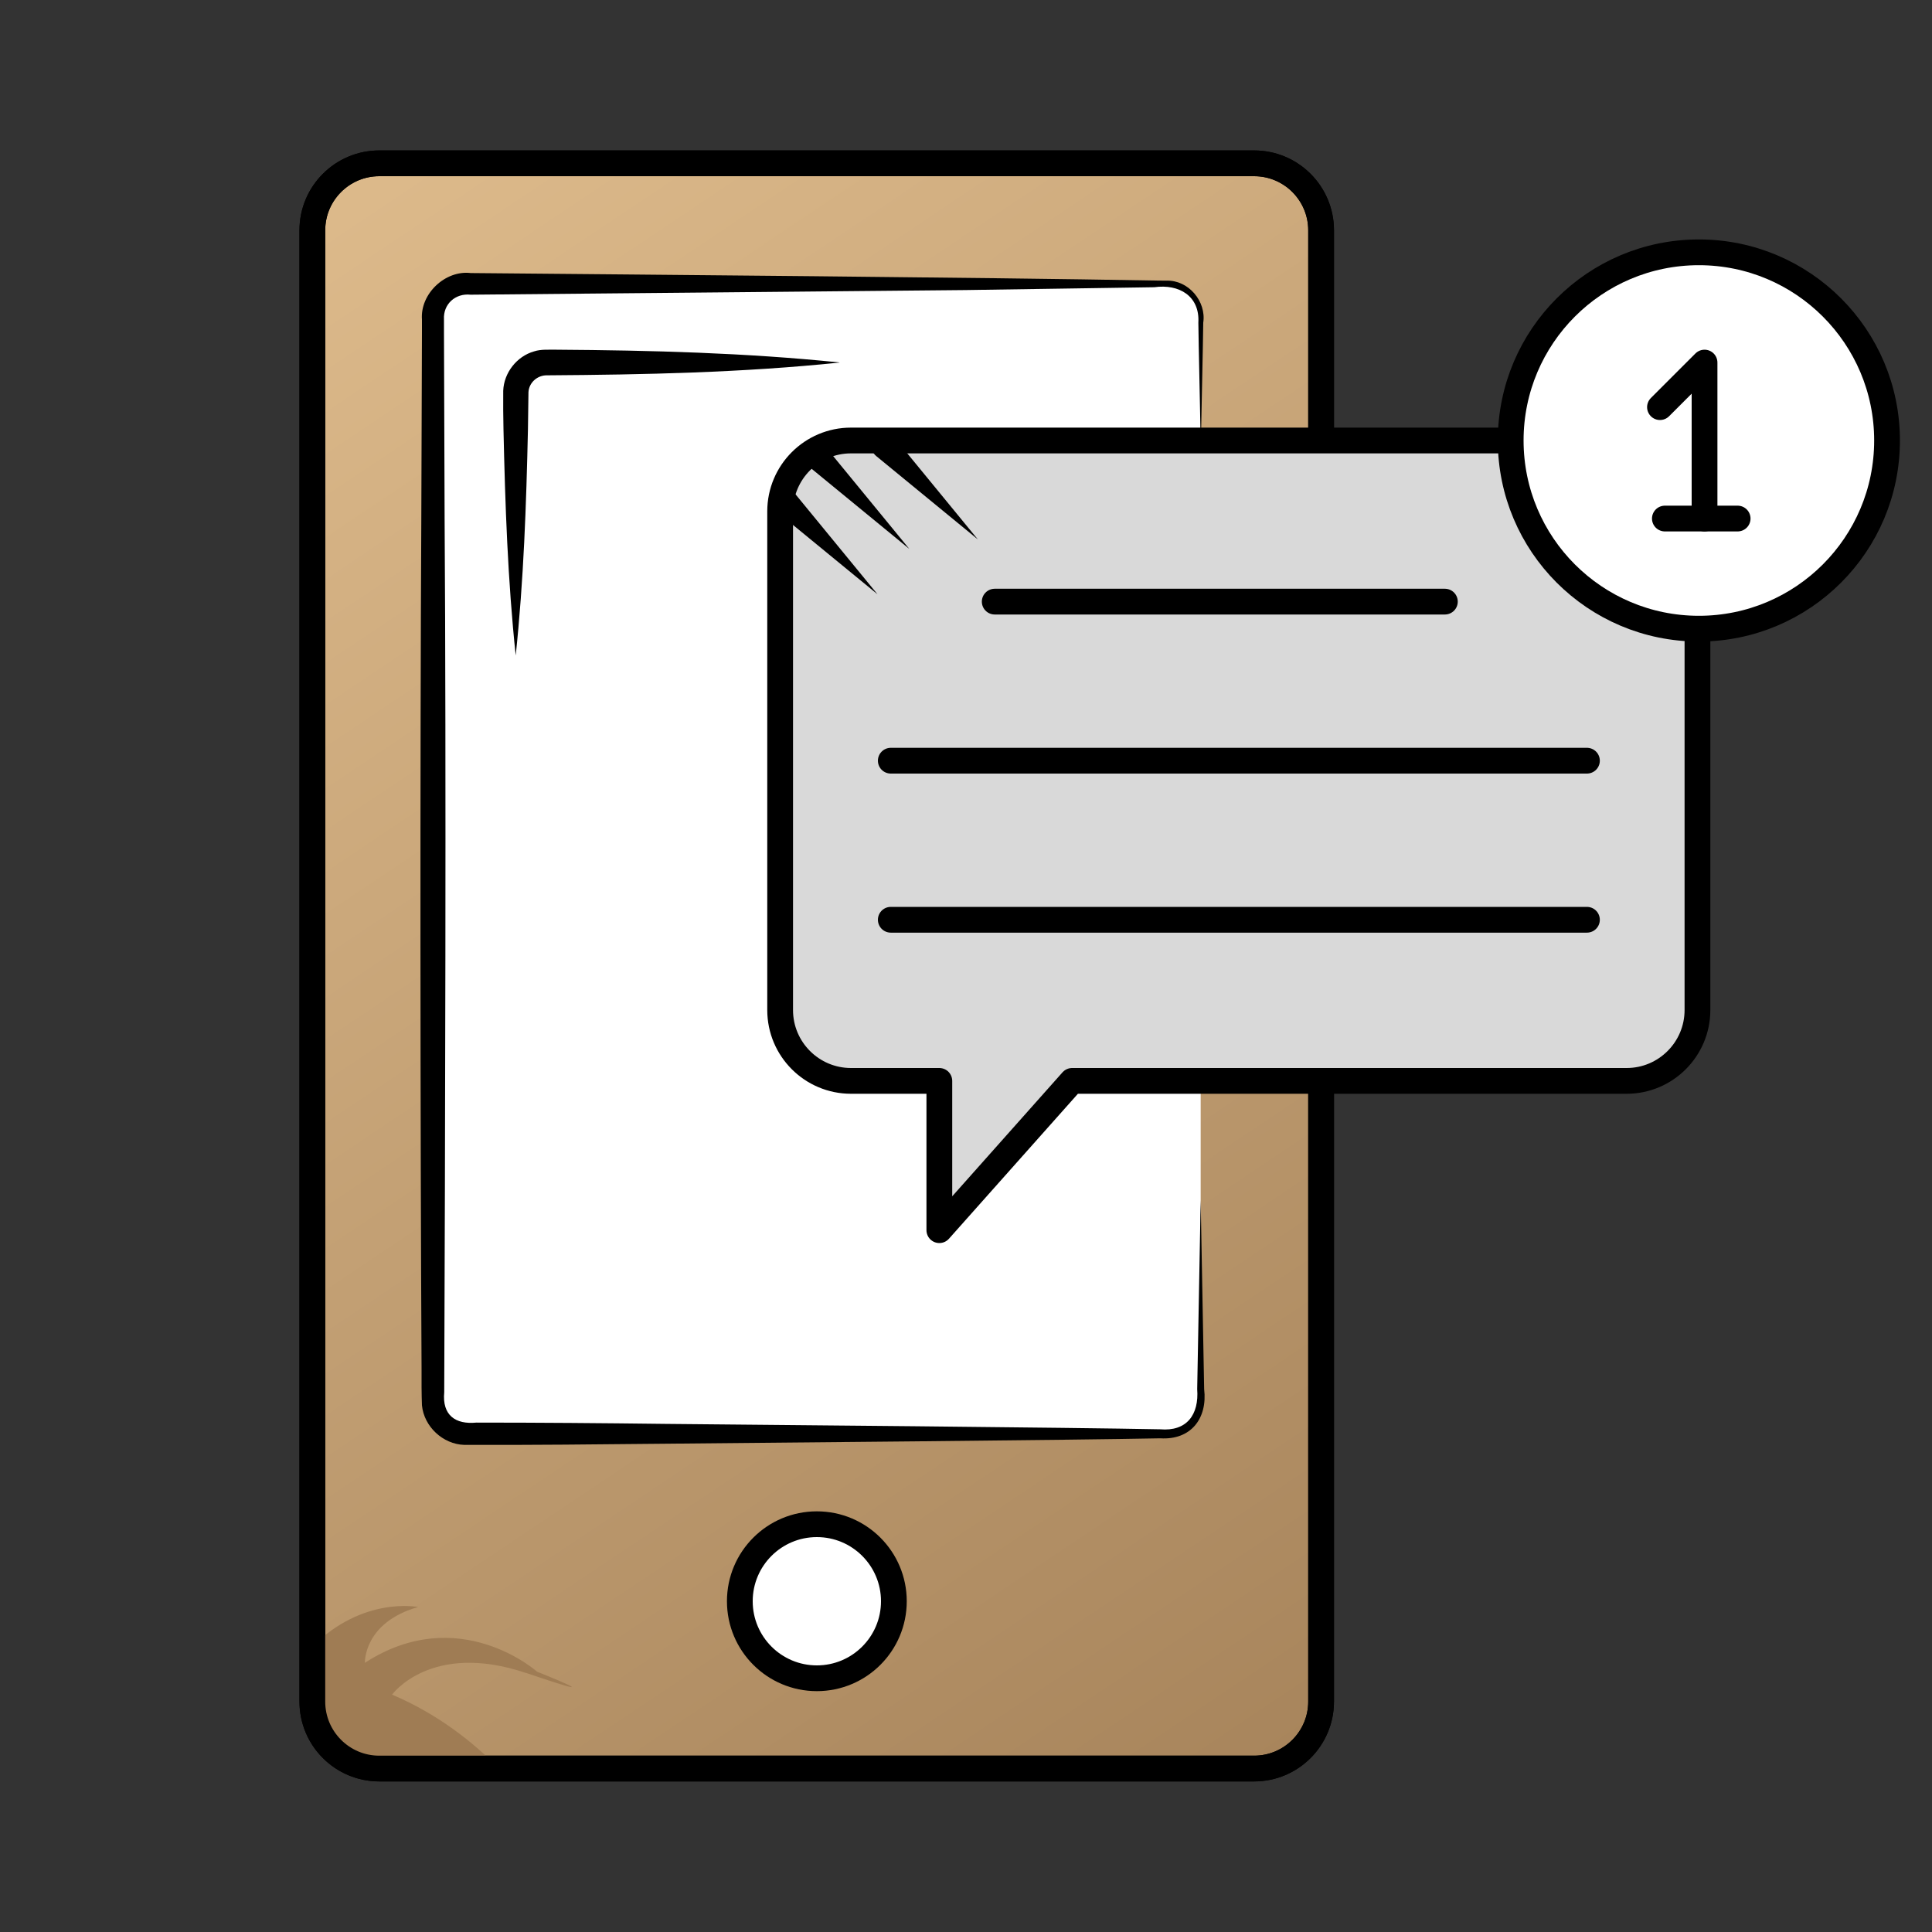 <svg width="150" height="150" viewBox="0 0 150 150" fill="none" xmlns="http://www.w3.org/2000/svg">
<rect x="0" y="0" width="150" height="150" fill="#333333" stroke="none"/>
<path d="M97.37 12.68H29.45C26.578 12.68 24.25 15.008 24.25 17.88V132.11C24.25 134.982 26.578 137.31 29.45 137.31H97.37C100.242 137.31 102.57 134.982 102.57 132.11V17.88C102.57 15.008 100.242 12.68 97.37 12.68Z" fill="url(#paint0_linear_192_130)" stroke="black" stroke-width="2" stroke-linecap="round" stroke-linejoin="round"/>
<path d="M40.87 129.9C33.46 127.39 30.44 131.57 30.44 131.57C34.03 133.09 36.79 135.32 38.67 137.24C38.06 137.29 37.33 136.96 36.82 137.31H29.44C26.57 137.31 24.24 134.98 24.24 132.11V127.85C28.2 123.9 32.46 124.77 32.46 124.77C28.21 125.98 28.33 129.1 28.33 129.1C35.63 124.37 41.7 129.79 41.7 129.79C41.7 129.79 48.28 132.41 40.86 129.89L40.87 129.9Z" fill="#9F7C54"/>
<path d="M97.37 12.68H29.45C26.578 12.68 24.25 15.008 24.25 17.88V132.11C24.25 134.982 26.578 137.31 29.45 137.31H97.37C100.242 137.31 102.57 134.982 102.57 132.11V17.88C102.57 15.008 100.242 12.68 97.37 12.68Z" stroke="black" stroke-width="2" stroke-linecap="round" stroke-linejoin="round"/>
<path d="M90.62 22.04H36.21C34.774 22.04 33.61 23.204 33.61 24.64V108.72C33.61 110.156 34.774 111.32 36.21 111.32H90.62C92.056 111.32 93.22 110.156 93.22 108.72V24.64C93.22 23.204 92.056 22.04 90.62 22.04Z" fill="white"/>
<path d="M93.22 34.2L93.07 26.88L93.04 25.05C93.16 22.99 91.55 22.03 89.62 22.3L74.98 22.52C68.18 22.58 42.89 22.83 36.54 22.88C35.35 22.75 34.4 23.62 34.47 24.8V25.72L34.52 40.36C34.65 59.28 34.56 89.24 34.49 108.09C34.32 109.88 35.36 110.61 36.99 110.45C41.87 110.45 46.75 110.49 51.63 110.55C58.4 110.61 83.74 110.84 90.07 110.97C92.15 111.15 93.1 109.83 92.95 107.85L93.22 93.21L93.49 107.85C93.76 110.12 92.47 111.82 90.08 111.67C83.92 111.8 58.27 112.03 51.64 112.09C46.43 112.14 41.25 112.2 36.04 112.18C34.39 112.13 32.92 110.76 32.76 109.11C32.73 108.42 32.72 106.96 32.73 106.27C32.63 88.26 32.61 58.43 32.71 40.37L32.76 25.73V24.81C32.61 22.81 34.57 20.96 36.55 21.2C50.71 21.33 75.52 21.53 89.64 21.78L90.56 21.79C92.27 21.73 93.67 23.4 93.42 25.05L93.39 26.88L93.24 34.2H93.22Z" fill="black"/>
<path d="M63.42 130.3C66.723 130.3 69.4 127.623 69.4 124.32C69.4 121.017 66.723 118.34 63.42 118.34C60.117 118.34 57.44 121.017 57.44 124.32C57.44 127.623 60.117 130.3 63.42 130.3Z" fill="white" stroke="black" stroke-width="2" stroke-linecap="round" stroke-linejoin="round"/>
<path d="M131.79 39.7V78.42C131.79 81.45 129.33 83.92 126.29 83.92H83.24L72.93 95.51V83.92H66.07C63.04 83.92 60.57 81.46 60.57 78.42V39.7C60.57 36.67 63.03 34.2 66.07 34.2H126.29C129.32 34.2 131.79 36.66 131.79 39.7Z" fill="#D9D9D9" stroke="black" stroke-width="2" stroke-linecap="round" stroke-linejoin="round"/>
<path d="M131.9 48.81C139.969 48.81 146.51 42.269 146.51 34.2C146.51 26.131 139.969 19.59 131.9 19.59C123.831 19.59 117.29 26.131 117.29 34.2C117.29 42.269 123.831 48.81 131.9 48.81Z" fill="white" stroke="black" stroke-width="2" stroke-linecap="round" stroke-linejoin="round"/>
<path d="M128.88 31.61L132.34 28.15V40.26" fill="white"/>
<path d="M128.88 31.61L132.34 28.15V40.26" stroke="black" stroke-width="2" stroke-linecap="round" stroke-linejoin="round"/>
<path d="M129.26 40.26H134.91" stroke="black" stroke-width="2" stroke-linecap="round" stroke-linejoin="round"/>
<path d="M65.18 28.15C57.64 28.93 50.05 29.09 42.48 29.14C41.73 29.12 41.07 29.7 41.03 30.45L40.99 33.32C40.86 39.19 40.66 45.04 40.04 50.89C39.42 45.04 39.22 39.19 39.09 33.32C39.07 32.32 39.06 31.42 39.07 30.34C39.12 28.95 40.12 27.66 41.47 27.28C42.01 27.1 42.66 27.16 43.21 27.15C50.53 27.2 57.88 27.39 65.17 28.14L65.18 28.15Z" fill="black"/>
<path d="M77.23 46.71H112.18" stroke="black" stroke-width="2" stroke-linecap="round" stroke-linejoin="round"/>
<path d="M69.16 59.06H123.21" stroke="black" stroke-width="2" stroke-linecap="round" stroke-linejoin="round"/>
<path d="M69.16 71.41H123.21" stroke="black" stroke-width="2" stroke-linecap="round" stroke-linejoin="round"/>
<path d="M69.44 33.98L75.92 41.88L68.02 35.4C66.93 34.45 68.48 32.89 69.43 33.99L69.44 33.98Z" fill="black"/>
<path d="M61.65 38.24L68.13 46.14L60.23 39.66C59.14 38.71 60.69 37.15 61.64 38.25L61.65 38.24Z" fill="black"/>
<path d="M64.12 34.72L70.6 42.62L62.7 36.14C61.61 35.19 63.16 33.63 64.11 34.73L64.12 34.72Z" fill="black"/>
<defs>
<linearGradient id="paint0_linear_192_130" x1="27" y1="13" x2="120" y2="152" gradientUnits="userSpaceOnUse">
<stop stop-color="#DDBA8B"/>
<stop offset="1" stop-color="#9F7C54"/>
</linearGradient>
</defs>
</svg>
